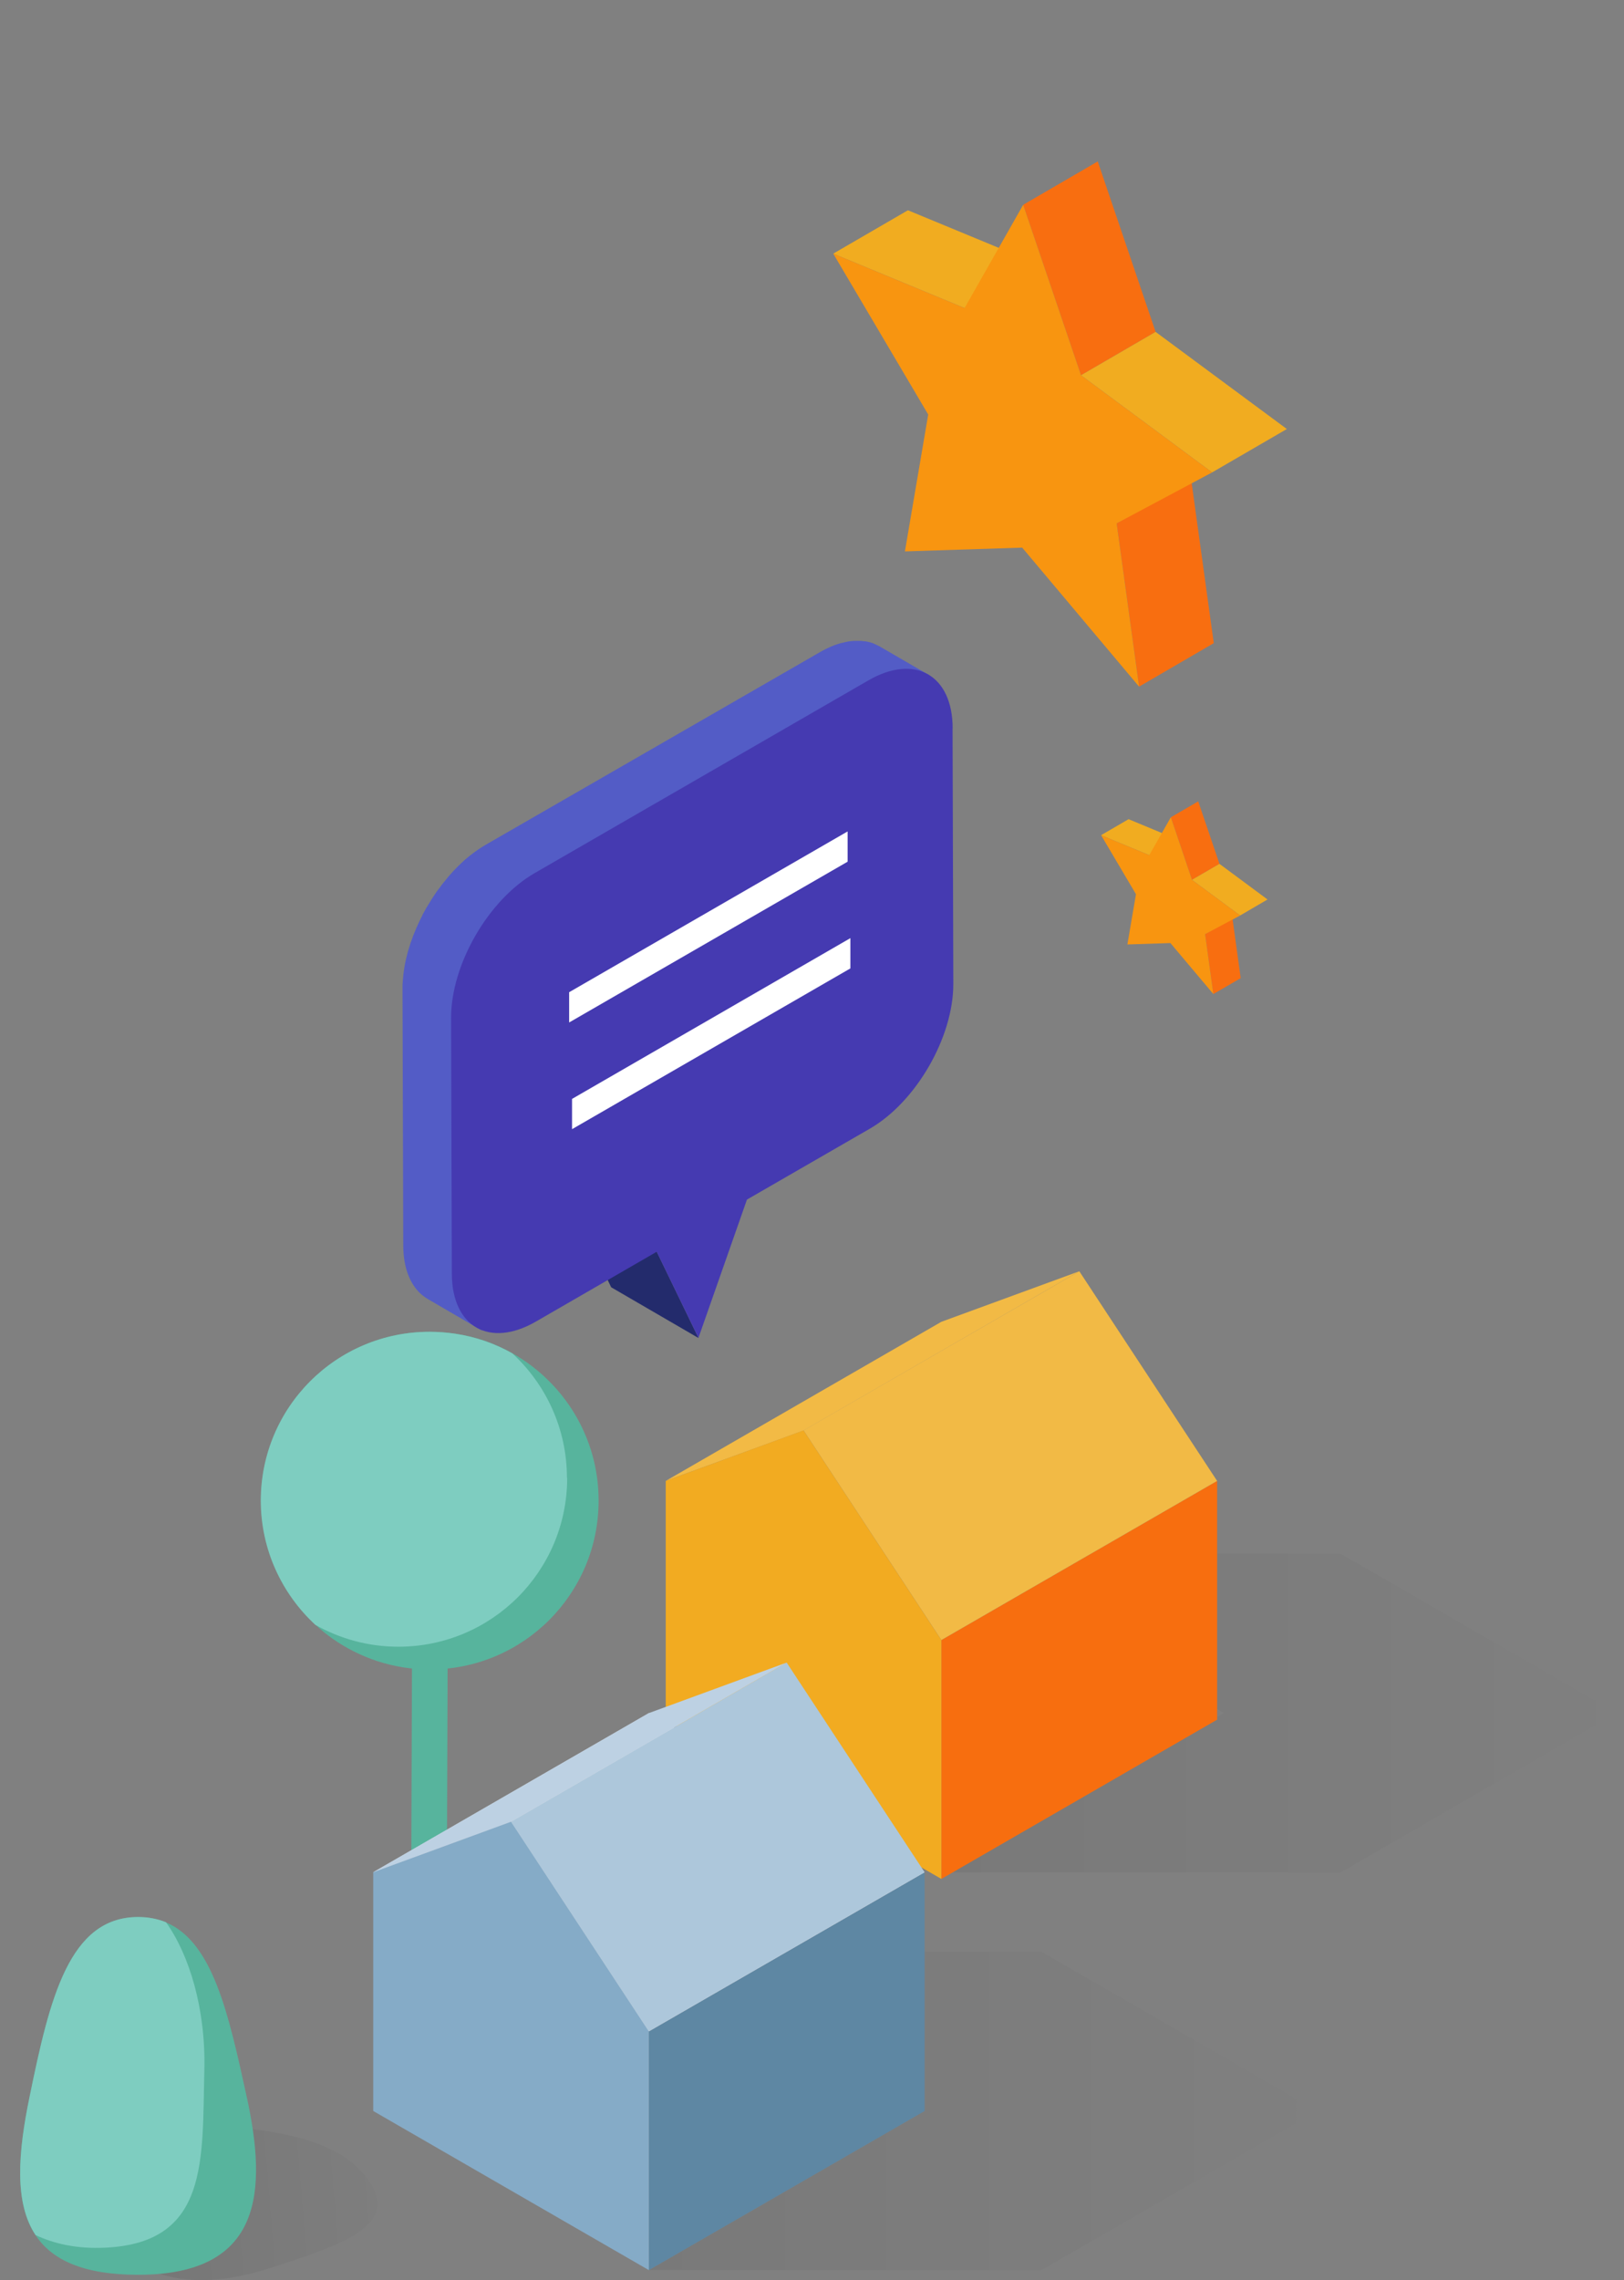 <svg width="161" height="226" viewBox="0 0 161 226" fill="none" xmlns="http://www.w3.org/2000/svg">
<rect x="0" y="0" width="161" height="226" fill="#808080" stroke="none"/>
<path d="M43.911 152.475C43.214 152.87 42.098 152.87 41.401 152.475C41.052 152.266 40.89 152.01 40.89 151.755L40.773 185.476C40.773 185.732 40.936 186.011 41.285 186.197C41.982 186.592 43.097 186.592 43.795 186.197C44.143 185.988 44.306 185.732 44.306 185.476L44.422 151.755C44.422 152.01 44.26 152.266 43.911 152.475Z" fill="#57B49D"/>
<path d="M59.345 148.733C59.345 157.983 51.862 165.466 42.612 165.466C39.01 165.466 35.686 164.327 32.944 162.398C32.363 161.98 31.805 161.538 31.294 161.05C27.971 157.983 25.879 153.59 25.879 148.733C25.879 139.483 33.362 132 42.612 132C43.472 132 44.309 132.07 45.122 132.186C47.167 132.488 49.096 133.162 50.816 134.138C55.905 137.02 59.345 142.458 59.345 148.733Z" fill="#57B49D"/>
<path d="M56.229 146.479C56.229 155.728 48.745 163.212 39.496 163.212C36.498 163.212 33.709 162.422 31.268 161.05C27.945 157.983 25.854 153.59 25.854 148.733C25.854 139.483 33.337 132 42.587 132C43.446 132 44.283 132.07 45.096 132.186C47.142 132.488 49.071 133.162 50.79 134.138C54.114 137.206 56.205 141.598 56.205 146.479H56.229Z" fill="#7ECDC0"/>
<path style="mix-blend-mode:multiply" d="M132.919 154H94L121.339 169.785L94 185.571H132.919L160.244 169.785L132.919 154Z" fill="url(#paint0_linear_855_9841)"/>
<path d="M93.324 186.23L120.663 170.444V146.78L93.324 162.552V186.23Z" fill="#F76E0F"/>
<path d="M93.325 162.551L79.662 141.772L107.001 126L120.663 146.78L93.325 162.551Z" fill="#F2BA45"/>
<path d="M79.663 141.785L66 146.78L93.325 131.008L107.001 126L79.663 141.785Z" fill="#F2BA45"/>
<path d="M79.663 141.772L66 146.78V170.444L93.325 186.23V162.552L79.663 141.772Z" fill="#F2AB21"/>
<path style="mix-blend-mode:multiply" d="M103.245 193.443H64.326L91.665 209.228L64.326 225H103.245L130.571 209.228L103.245 193.443Z" fill="url(#paint1_linear_855_9841)"/>
<path d="M64.326 225L91.665 209.228V185.563L64.326 201.335V225Z" fill="#5E87A3"/>
<path d="M64.325 201.336L37 185.564L64.325 169.792L91.664 185.564L64.325 201.336Z" fill="#DCDCE1"/>
<path d="M64.325 201.335L50.662 180.556L77.987 164.784L91.663 185.564L64.325 201.335Z" fill="#ADC7DB"/>
<path d="M50.663 180.556L37 185.564L64.325 169.792L77.988 164.784L50.663 180.556Z" fill="#BDD1E3"/>
<path d="M50.663 180.556L37 185.564V209.228L64.325 225V201.336L50.663 180.556Z" fill="#85ABC7"/>
<g clip-path="url(#clip0_855_9841)">
<path d="M92 66.852L87.16 64.043C87.16 64.043 87.128 64.022 87.117 64.022C87.096 64.022 87.085 64.001 87.064 64.001C86.968 63.948 86.862 63.895 86.755 63.852C86.734 63.852 86.713 63.831 86.702 63.82C86.692 63.82 86.67 63.809 86.649 63.799C86.532 63.746 86.404 63.703 86.277 63.671C86.277 63.671 86.277 63.671 86.266 63.671C86.128 63.629 85.99 63.597 85.851 63.575C85.83 63.575 85.819 63.575 85.798 63.565C85.777 63.565 85.755 63.565 85.734 63.565C85.606 63.544 85.49 63.533 85.362 63.522C85.341 63.522 85.319 63.522 85.298 63.522C85.298 63.522 85.287 63.522 85.277 63.522C85.117 63.522 84.958 63.522 84.798 63.522C84.787 63.522 84.766 63.522 84.755 63.522C84.734 63.522 84.713 63.522 84.692 63.522C84.511 63.522 84.33 63.554 84.138 63.575C84.011 63.597 83.894 63.618 83.766 63.65C83.724 63.65 83.681 63.671 83.649 63.682C83.575 63.703 83.489 63.714 83.415 63.735C83.415 63.735 83.404 63.735 83.394 63.735C83.245 63.778 83.096 63.82 82.947 63.873C82.915 63.873 82.883 63.895 82.851 63.905C82.734 63.948 82.606 63.99 82.489 64.043C82.468 64.043 82.457 64.054 82.436 64.065C82.404 64.075 82.372 64.097 82.341 64.107C82.213 64.16 82.075 64.224 81.947 64.288C81.894 64.309 81.851 64.341 81.798 64.363C81.628 64.448 81.447 64.543 81.266 64.65L48.159 83.725C47.893 83.884 47.627 84.044 47.371 84.225C47.286 84.278 47.201 84.353 47.116 84.406C46.946 84.533 46.765 84.661 46.595 84.799C46.499 84.874 46.403 84.959 46.308 85.033C46.148 85.161 45.989 85.299 45.84 85.448C45.744 85.533 45.648 85.618 45.563 85.714C45.51 85.767 45.446 85.821 45.393 85.874C45.244 86.023 45.095 86.182 44.946 86.331C44.797 86.491 44.648 86.661 44.499 86.831C44.456 86.885 44.403 86.948 44.361 87.001C44.254 87.129 44.148 87.267 44.042 87.395C43.967 87.48 43.903 87.565 43.829 87.65C43.776 87.725 43.722 87.799 43.669 87.874C43.595 87.98 43.51 88.087 43.435 88.182C43.382 88.257 43.329 88.321 43.276 88.395C43.191 88.523 43.105 88.65 43.02 88.778C42.967 88.863 42.914 88.938 42.861 89.023C42.84 89.055 42.818 89.087 42.797 89.119C42.648 89.353 42.51 89.587 42.371 89.821C42.371 89.831 42.35 89.853 42.34 89.863C42.307 89.906 42.286 89.959 42.254 90.012C42.159 90.183 42.063 90.353 41.967 90.523C41.925 90.597 41.882 90.683 41.85 90.768C41.807 90.853 41.765 90.938 41.722 91.023C41.691 91.097 41.648 91.172 41.616 91.236C41.52 91.427 41.435 91.629 41.35 91.821C41.339 91.853 41.318 91.895 41.297 91.927C41.297 91.927 41.297 91.948 41.286 91.959C41.18 92.204 41.074 92.459 40.978 92.704C40.956 92.746 40.946 92.8 40.925 92.842C40.893 92.938 40.861 93.023 40.829 93.119C40.786 93.246 40.733 93.363 40.691 93.491C40.659 93.587 40.637 93.683 40.605 93.778C40.574 93.895 40.531 94.012 40.499 94.119C40.478 94.193 40.456 94.257 40.435 94.332C40.403 94.459 40.371 94.587 40.339 94.715C40.307 94.853 40.265 95.002 40.233 95.14C40.222 95.193 40.212 95.236 40.201 95.289C40.148 95.523 40.105 95.757 40.073 95.991C40.073 96.044 40.063 96.087 40.052 96.129C40.041 96.236 40.02 96.332 40.01 96.438C39.988 96.576 39.978 96.715 39.967 96.853C39.967 96.949 39.946 97.044 39.935 97.151C39.914 97.459 39.893 97.768 39.903 98.066L39.978 123.417C39.978 125.705 40.691 127.407 41.871 128.375C42.042 128.513 42.222 128.641 42.403 128.747L47.829 131.907C46.34 131.045 48.563 103.098 48.563 103.098C48.563 102.8 48.574 102.491 48.595 102.183C48.595 102.087 48.616 101.991 48.627 101.885C48.648 101.64 48.68 101.406 48.712 101.161C48.712 101.119 48.723 101.066 48.733 101.023C48.776 100.747 48.84 100.459 48.904 100.172C48.935 100.034 48.967 99.885 49.01 99.746C49.063 99.544 49.106 99.353 49.169 99.151C49.201 99.034 49.233 98.927 49.276 98.81C49.35 98.587 49.425 98.364 49.499 98.14C49.531 98.044 49.563 97.959 49.595 97.864C49.712 97.555 49.829 97.257 49.967 96.949C49.978 96.917 49.999 96.874 50.01 96.842C50.127 96.576 50.255 96.3 50.393 96.034C50.435 95.949 50.478 95.864 50.52 95.789C50.648 95.534 50.786 95.289 50.925 95.044C50.957 94.991 50.978 94.949 51.01 94.895C51.18 94.608 51.35 94.321 51.531 94.044C51.584 93.959 51.638 93.885 51.691 93.8C51.829 93.597 51.957 93.406 52.106 93.204C52.18 93.097 52.255 92.991 52.34 92.885C52.457 92.725 52.584 92.566 52.712 92.406C52.818 92.268 52.925 92.14 53.042 92.012C53.233 91.789 53.425 91.555 53.627 91.342C53.829 91.129 54.042 90.916 54.255 90.714C54.35 90.629 54.446 90.534 54.531 90.448C54.691 90.31 54.84 90.172 54.999 90.034C55.095 89.959 55.191 89.874 55.287 89.799C55.457 89.661 55.638 89.534 55.808 89.406C55.893 89.342 55.978 89.278 56.063 89.225C56.329 89.044 56.584 88.874 56.85 88.725L89.947 69.618C90.128 69.512 90.298 69.427 90.479 69.331C90.532 69.31 90.575 69.278 90.628 69.256C90.756 69.193 90.894 69.129 91.022 69.076C91.064 69.054 91.117 69.033 91.16 69.012C91.287 68.959 91.404 68.916 91.532 68.873C91.564 68.863 91.596 68.852 91.628 68.841C91.713 68.81 91.798 68.788 91.883 68.767L92.053 66.82L92 66.852Z" fill="#535CC6"/>
<path d="M69.253 132.62L60.593 127.588L56.455 119.045L65.115 124.077L69.253 132.62Z" fill="#232B6C"/>
<path d="M94.445 72.182C94.435 66.906 90.701 64.778 86.105 67.427L53.008 86.534C48.412 89.183 44.71 95.608 44.721 100.885L44.795 126.237C44.806 131.514 48.54 133.641 53.136 130.982L65.104 124.067L69.243 132.599L74.051 118.896L86.222 111.875C90.818 109.226 94.52 102.8 94.509 97.523L94.435 72.172L94.445 72.182Z" fill="#453AB1"/>
<path d="M84.031 85.406L56.424 101.342V98.342L84.031 82.406V85.406Z" fill="white"/>
<path d="M84.307 95.981L56.711 111.917V108.917L84.307 92.981V95.981Z" fill="white"/>
<path d="M82.606 25.139L90.01 20.841L103.021 26.224L95.627 30.532L82.606 25.139Z" fill="#F1AC20"/>
<path d="M110.703 51.873L118.097 47.575L120.331 63.746L112.927 68.054L110.703 51.873Z" fill="#F86E10"/>
<path d="M101.436 20.298L108.829 16L114.564 32.894L107.17 37.192L101.436 20.298Z" fill="#F86E10"/>
<path d="M107.17 37.192L114.564 32.894L127.575 42.522L120.17 46.82L107.17 37.192Z" fill="#F1AC20"/>
<path d="M101.436 20.298L107.17 37.192L120.17 46.82L110.702 51.873L112.925 68.055L101.34 54.278L89.712 54.65L92.021 41.086L82.606 25.139L95.627 30.532L101.436 20.298Z" fill="#F89510"/>
<path d="M109.16 82.778L111.884 81.193L116.65 83.172L113.937 84.757L109.16 82.778Z" fill="#F1AC20"/>
<path d="M119.469 92.587L122.182 91.013L123.001 96.949L120.288 98.523L119.469 92.587Z" fill="#F86E10"/>
<path d="M116.076 81.002L118.789 79.427L120.895 85.619L118.172 87.204L116.076 81.002Z" fill="#F86E10"/>
<path d="M118.17 87.204L120.893 85.619L125.659 89.151L122.947 90.736L118.17 87.204Z" fill="#F1AC20"/>
<path d="M116.075 81.002L118.171 87.204L122.948 90.736L119.469 92.587L120.288 98.523L116.033 93.47L111.767 93.608L112.618 88.63L109.16 82.778L113.937 84.757L116.075 81.002Z" fill="#F89510"/>
</g>
<g style="mix-blend-mode:multiply">
<path style="mix-blend-mode:multiply" d="M36.471 216.003C33.19 211.455 25.709 210.865 16.942 210.379C11.77 210.084 7.604 210.257 6.024 211.941C4.809 213.243 5.139 215.447 7.725 219.023C13.679 227.251 20.64 226.817 27.253 224.647C33.016 222.755 38.016 221.106 37.356 217.86C37.234 217.287 36.957 216.662 36.453 215.985" fill="url(#paint2_linear_855_9841)"/>
</g>
<path d="M13.696 225.463C8.298 225.463 5.156 224.005 3.524 221.54C1.407 218.346 1.771 213.417 2.952 207.74C4.93 198.089 6.857 190.018 13.696 190.018C14.72 190.018 15.64 190.209 16.456 190.538C21.091 192.482 22.653 199.565 24.441 207.74C26.507 217.131 26.09 225.463 13.696 225.463Z" fill="#57B49D"/>
<path d="M10.502 222.772C7.534 222.929 5.243 222.338 3.524 221.523C1.407 218.329 1.771 213.399 2.952 207.723C4.93 198.072 6.857 190 13.696 190C14.72 190 15.64 190.191 16.456 190.521C18.765 193.749 20.414 199.13 20.258 205.206C20.032 214.041 20.744 222.252 10.52 222.772H10.502Z" fill="#7ECDC0"/>
<defs>
<linearGradient id="paint0_linear_855_9841" x1="31.362" y1="169.785" x2="160.721" y2="169.785" gradientUnits="userSpaceOnUse">
<stop stop-opacity="0.1"/>
<stop offset="1" stop-opacity="0"/>
</linearGradient>
<linearGradient id="paint1_linear_855_9841" x1="1.674" y1="209.228" x2="131.047" y2="209.228" gradientUnits="userSpaceOnUse">
<stop stop-opacity="0.1"/>
<stop offset="1" stop-opacity="0"/>
</linearGradient>
<linearGradient id="paint2_linear_855_9841" x1="2.743" y1="219.283" x2="43.414" y2="215.847" gradientUnits="userSpaceOnUse">
<stop stop-opacity="0.1"/>
<stop offset="1" stop-opacity="0"/>
</linearGradient>
<clipPath id="clip0_855_9841">
<rect width="87.704" height="116.62" fill="white" transform="translate(39.871 16)"/>
</clipPath>
</defs>
</svg>
